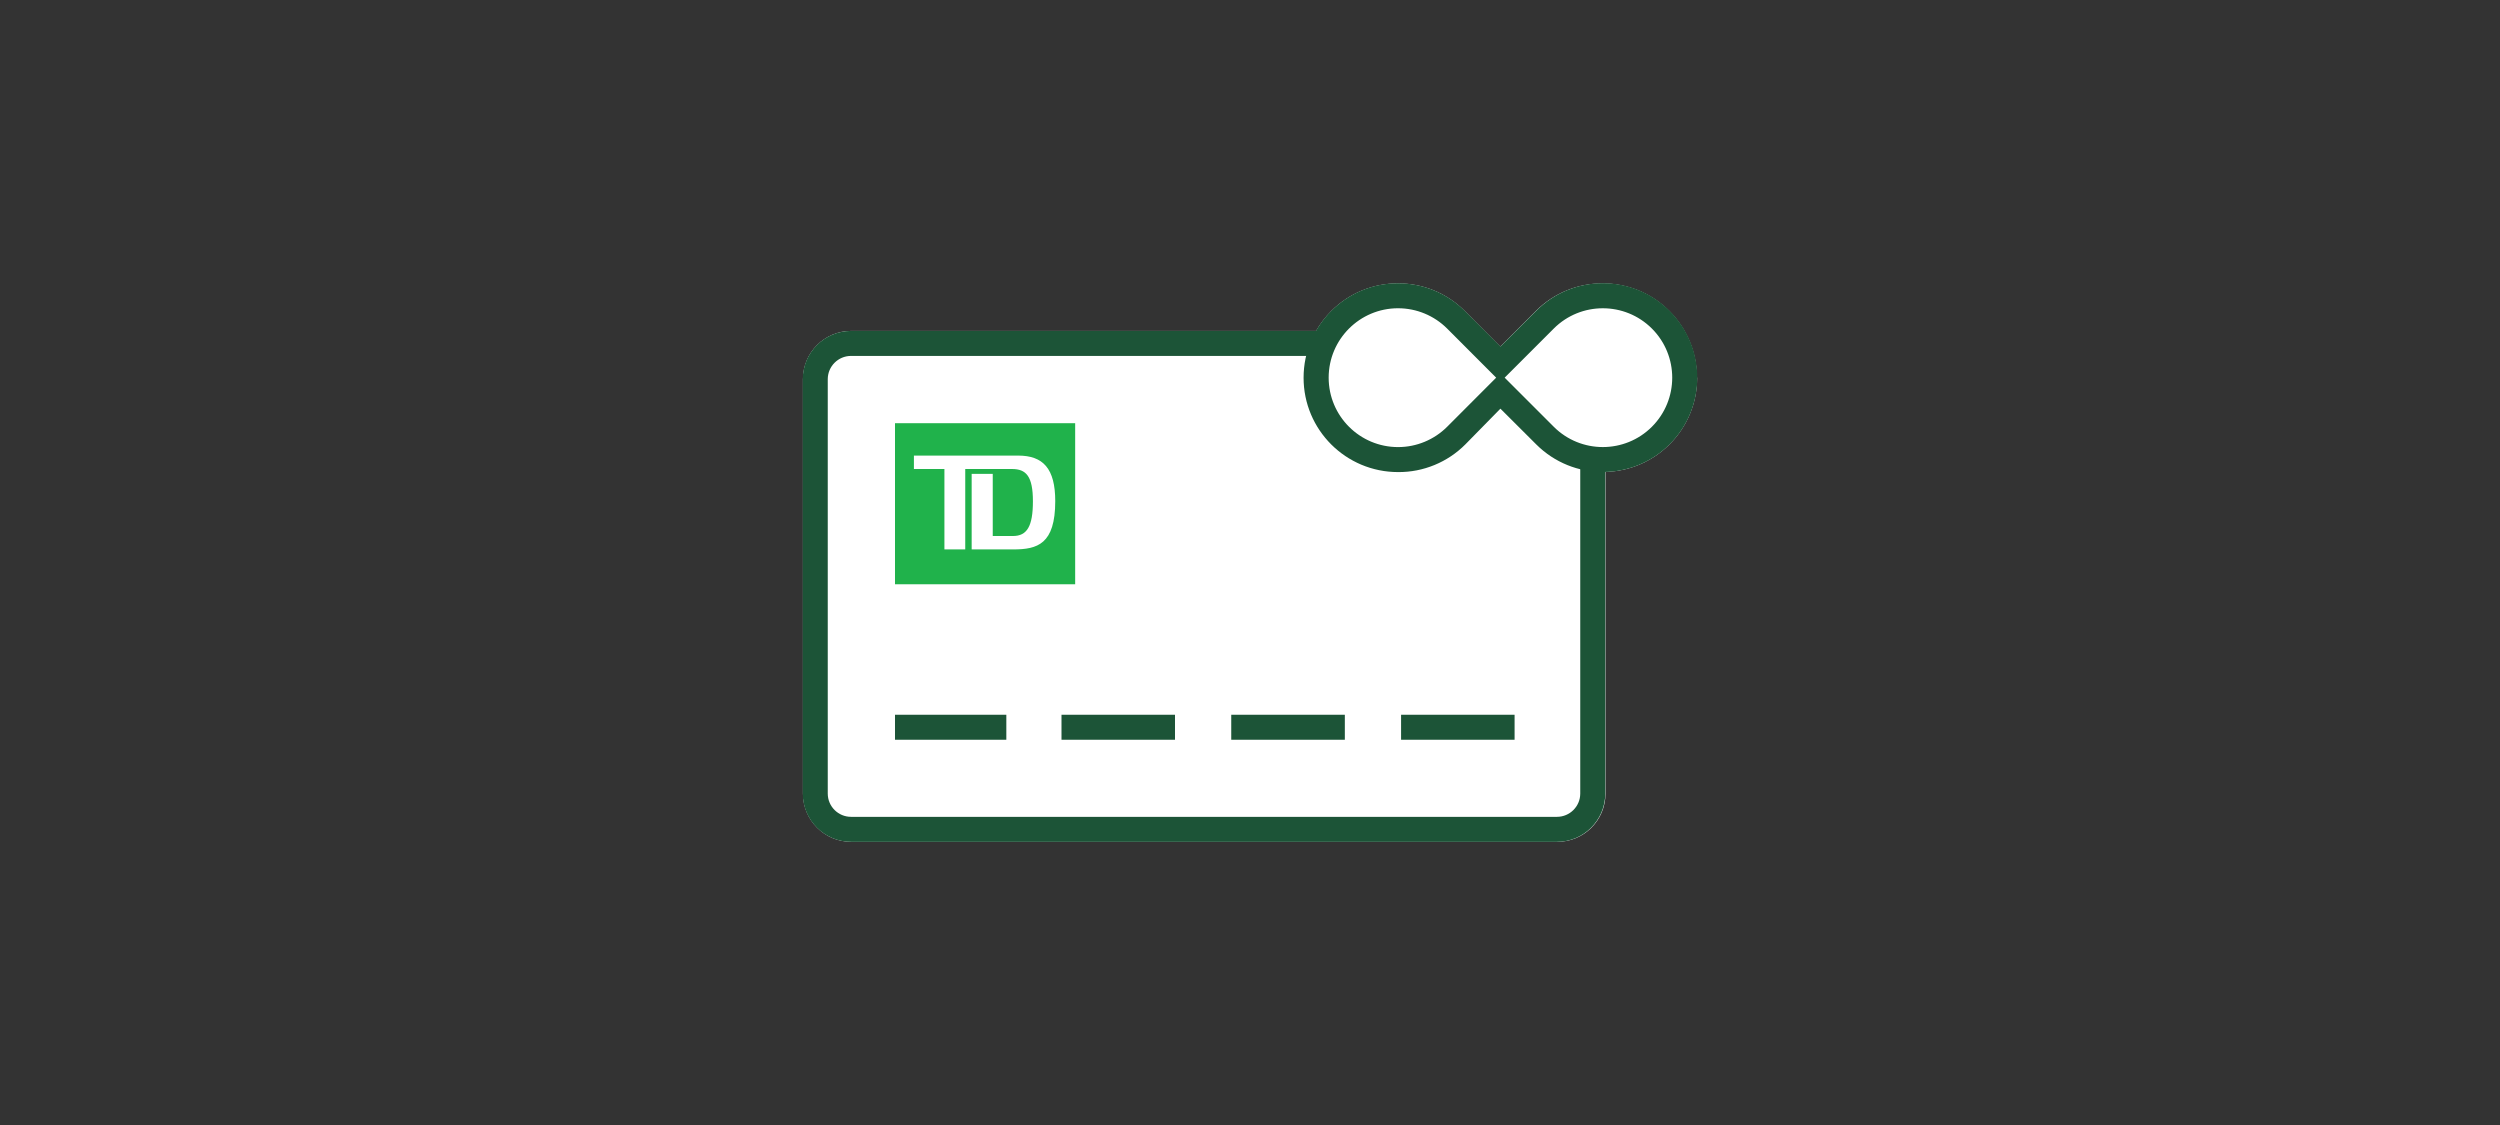 <?xml version="1.0" encoding="UTF-8"?><svg id="Layer_1" xmlns="http://www.w3.org/2000/svg" viewBox="0 0 300 135"><rect x="0" y="0" width="300" height="135" fill="#333333" stroke="none"/><defs><style>.cls-1,.cls-2{fill:none;stroke:#1c5437;stroke-miterlimit:10;stroke-width:3px;}.cls-2{stroke-linecap:square;}.cls-3{fill:#1c5437;}.cls-3,.cls-4,.cls-5{stroke-width:0px;}.cls-4{fill:#20b24b;}.cls-5{fill:#fff;}</style></defs><g id="FLT_ART_WORKS"><path class="cls-5" d="m203.66,45.32c0,6.13-4.88,11.14-11,11.31v38.61c0,3.2-2.6,5.79-5.8,5.78-.01,0-.02,0-.03,0h-84.7c-3.19-.01-5.77-2.59-5.78-5.78v-49.75c.01-3.19,2.59-5.77,5.78-5.78h55.8c.5-.88,1.12-1.68,1.83-2.4,4.42-4.41,11.58-4.41,16,0l4.27,4.28,4.28-4.28c4.43-4.42,11.6-4.41,16.02.02,2.11,2.12,3.3,4.99,3.31,7.98h.02Z"/><path class="cls-4" d="m107.4,50.78v19.33h21.62v-19.33h-21.62Zm14.2,15.15h-5v-9.07h2.53v7.46h2.43c1.68,0,2.39-1.16,2.39-4.16s-.8-3.88-2.51-3.88h-5.61v9.65h-2.5v-9.65h-3.66v-1.61h12.51c3,0,4.45,1.56,4.45,5.47,0,5.16-2.14,5.79-5.03,5.79Z"/><path class="cls-2" d="m191.13,55.67v39.57c-.01,2.37-1.93,4.28-4.3,4.28h-84.7c-2.37,0-4.29-1.91-4.3-4.28v-49.75c.01-2.36,1.92-4.27,4.28-4.28h55.31"/><line class="cls-1" x1="107.4" y1="87.27" x2="120.76" y2="87.27"/><line class="cls-1" x1="127.38" y1="87.27" x2="141" y2="87.27"/><line class="cls-1" x1="147.75" y1="87.27" x2="161.38" y2="87.27"/><line class="cls-1" x1="168.13" y1="87.27" x2="181.75" y2="87.27"/><path class="cls-3" d="m167.77,56.65c-6.26,0-11.34-5.06-11.34-11.32,0-6.26,5.06-11.34,11.32-11.34,3.01,0,5.9,1.19,8.03,3.32l4.27,4.27,4.28-4.27c4.42-4.43,11.59-4.44,16.02-.02,4.43,4.42,4.44,11.59.02,16.02-4.42,4.43-11.59,4.44-16.02.02,0,0-.02-.02-.02-.02l-4.28-4.27-4.21,4.29c-2.13,2.14-5.04,3.34-8.06,3.32Zm0-19.66c-4.6,0-8.33,3.73-8.33,8.33s3.73,8.33,8.33,8.33c2.21,0,4.33-.88,5.89-2.44l5.88-5.89-5.88-5.89c-1.56-1.56-3.68-2.44-5.89-2.44Zm12.79,8.33l5.89,5.89c3.25,3.25,8.53,3.25,11.78,0,3.25-3.25,3.25-8.53,0-11.78-3.25-3.25-8.53-3.25-11.78,0,0,0,0,0,0,0l-5.89,5.89Z"/></g></svg>